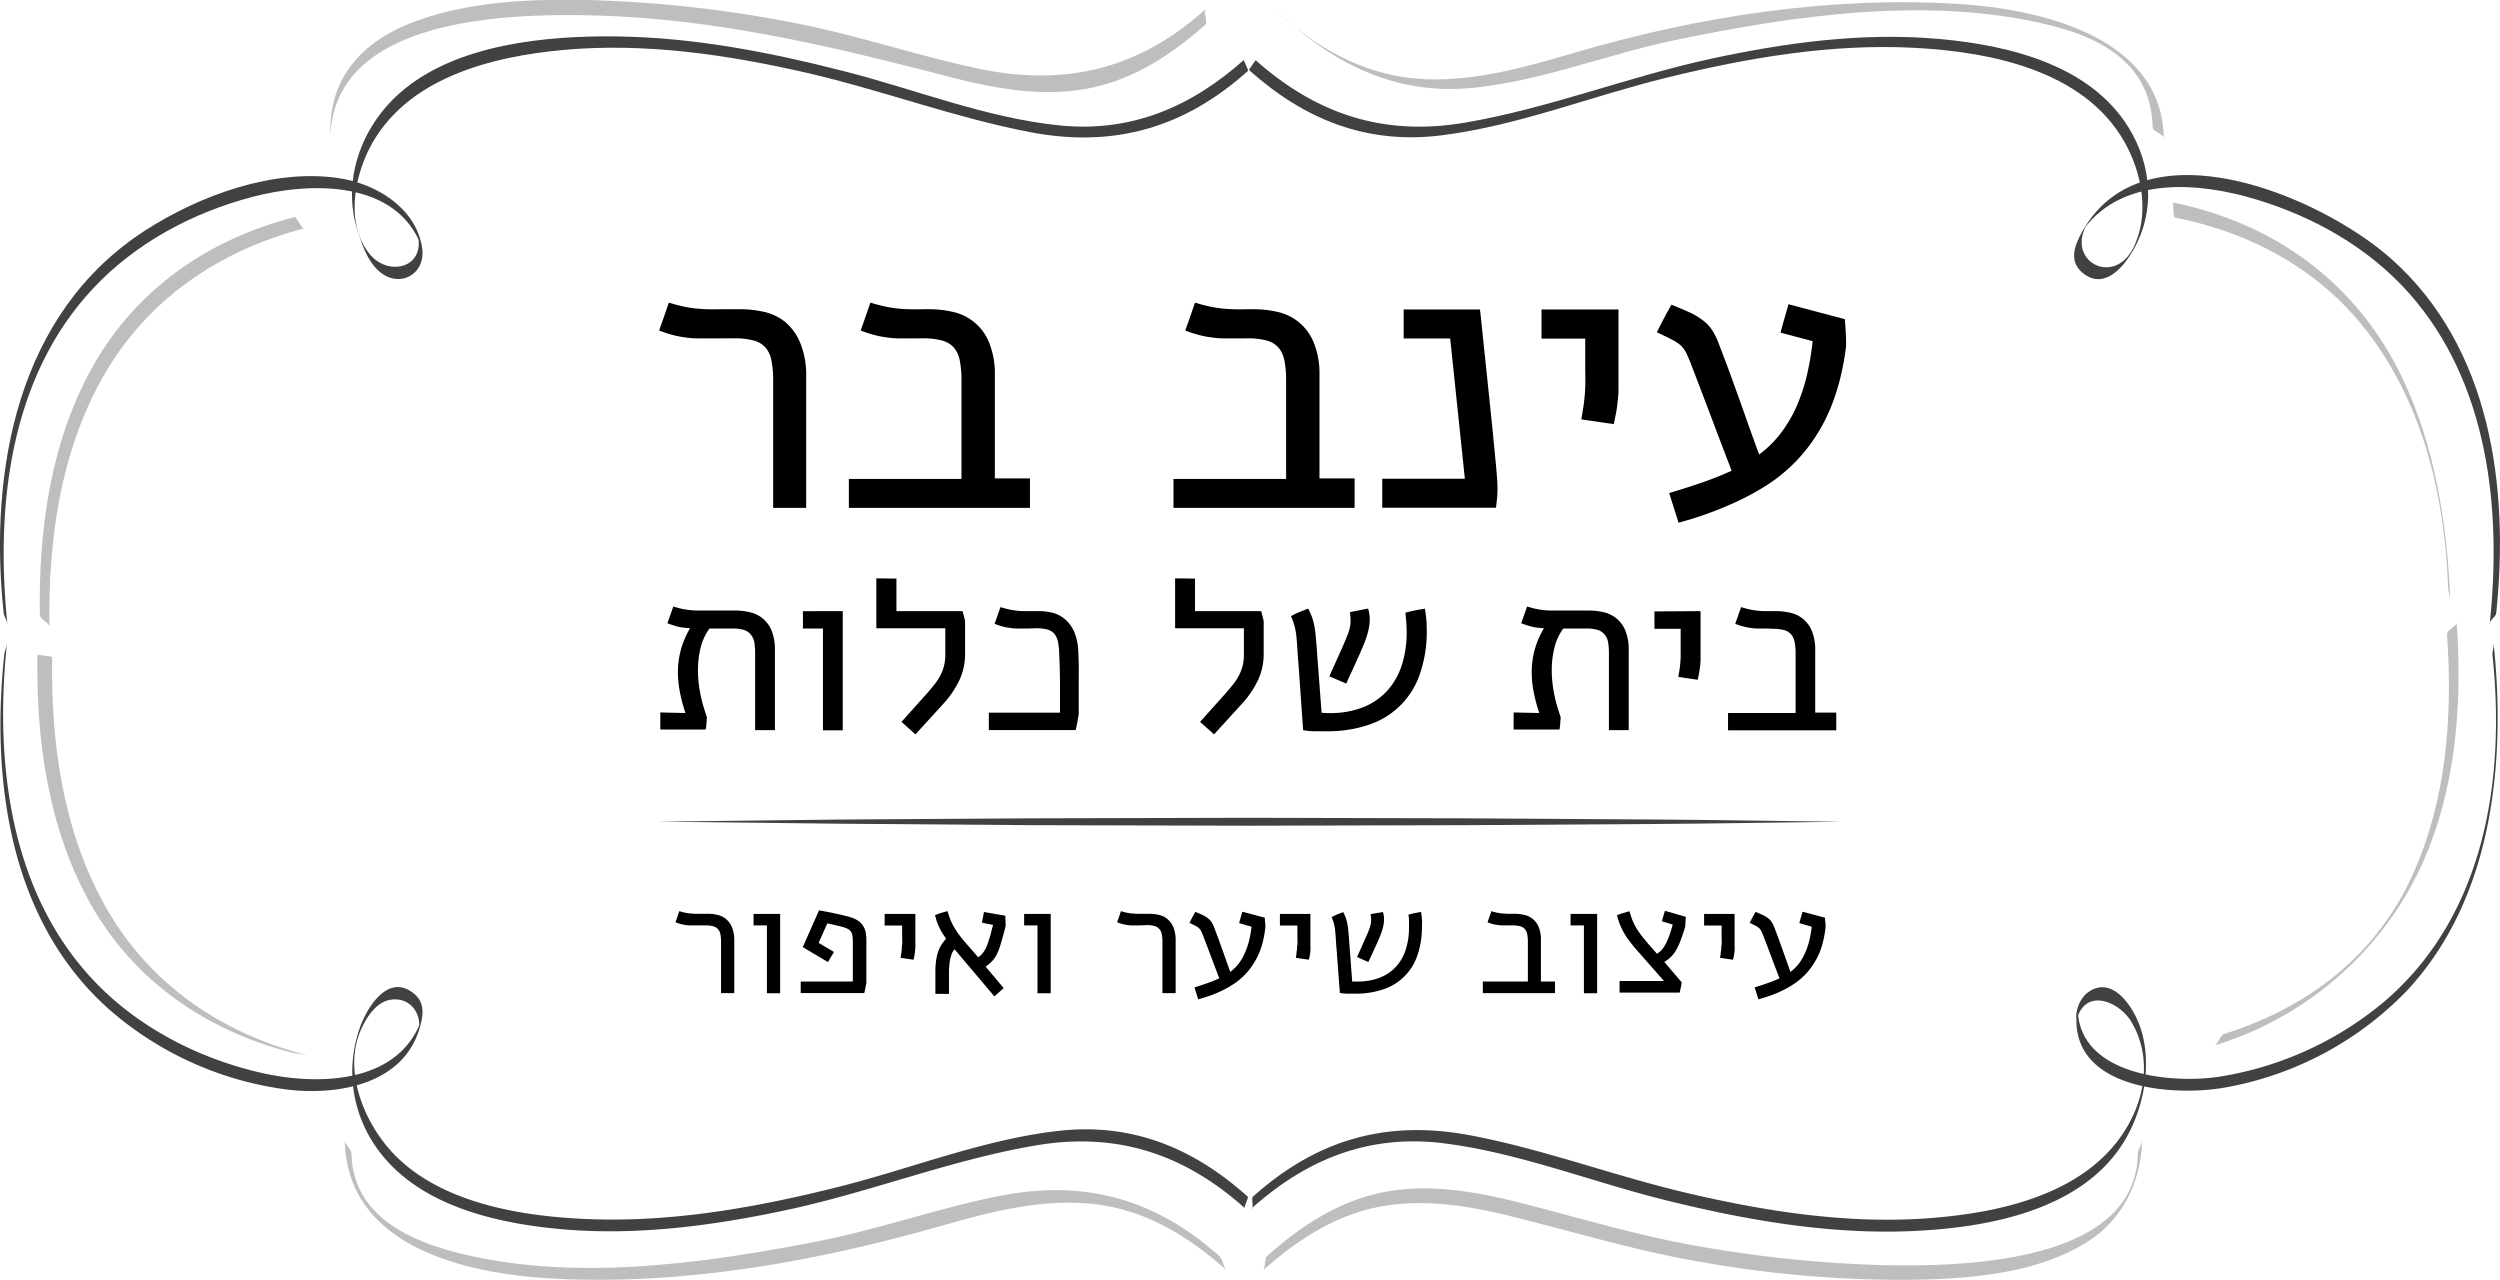 <svg xmlns="http://www.w3.org/2000/svg" viewBox="0 0 415.79 212.87"><defs><style>.cls-1{fill:#414042;}.cls-2{fill:#bcbec0;}</style></defs><title>pinterest_Asset 1logo</title><g id="Layer_2" data-name="Layer 2"><g id="Layer_1-2" data-name="Layer 1"><path d="M118.64,56.28h-2.51a13.93,13.93,0,0,1-2.14-.16,16.24,16.24,0,0,1-2.08-.4,21,21,0,0,1-2.29-.75q.41-1.14.81-2.29l.81-2.35q1.33.41,2.35.63a19.55,19.55,0,0,0,2,.33q1,.11,2,.14t2.49,0h3a17.77,17.77,0,0,1,4,.44,8.65,8.65,0,0,1,3.51,1.68A9,9,0,0,1,133.08,57a14.08,14.08,0,0,1,1,5.65V84.47h-5.49V63.26a16.32,16.32,0,0,0-.29-3.32,4.56,4.56,0,0,0-1-2.16,4.05,4.05,0,0,0-2-1.16,11.83,11.83,0,0,0-3.14-.35Z"/><path d="M152.16,56.28h-2.51a13.93,13.93,0,0,1-2.14-.16,16.24,16.24,0,0,1-2.08-.4,21,21,0,0,1-2.29-.75q.41-1.14.81-2.29l.81-2.35q1.33.41,2.35.63a19.55,19.55,0,0,0,2,.33q1,.11,2,.14t2.49,0h.92a17.56,17.56,0,0,1,3.94.44,8.4,8.4,0,0,1,6,5,13.72,13.72,0,0,1,1,5.55V79.56h5.84v4.91H141.18V79.65h18.73V63.26a16.32,16.32,0,0,0-.29-3.32,4.65,4.65,0,0,0-1-2.16,4,4,0,0,0-2-1.16,11.83,11.83,0,0,0-3.14-.35Z"/><path d="M206.15,56.28h-2.51a13.93,13.93,0,0,1-2.14-.16,16.23,16.23,0,0,1-2.08-.4,21,21,0,0,1-2.29-.75q.41-1.14.81-2.29l.81-2.35q1.33.41,2.35.63a19.53,19.53,0,0,0,2,.33q1,.11,2,.14t2.49,0h.92a17.56,17.56,0,0,1,3.94.44,8.4,8.4,0,0,1,6,5,13.72,13.72,0,0,1,1,5.55V79.56h5.84v4.91H195.17V79.65H213.9V63.26a16.32,16.32,0,0,0-.29-3.32,4.66,4.66,0,0,0-1-2.16,4,4,0,0,0-2-1.16,11.83,11.83,0,0,0-3.14-.35Z"/><path d="M246.14,51.47l.13,1.08q.1,1.08.3,2.94t.46,4.35q.25,2.49.56,5.38t.62,6q.32,3.13.6,6.21.13,1.4.19,2.29t.06,1.6q0,.71-.06,1.41t-.19,1.71H229.89V79.62h13.74l-2.44-23.33h-7.74V51.47Z"/><path d="M269.18,51.47V61.75q0,1.71,0,2.86a15.34,15.34,0,0,1-.13,2.09q-.1,1-.25,1.84t-.41,2L263,69.75q.16-1,.29-1.75t.22-1.68q.1-.89.14-2t0-2.67V56.32h-7.27V51.47Z"/><path d="M296.13,55.32q.32-1.21.65-2.36l.68-2.36,9.36,2.48q.1,1.11.16,2.22t.06,2.22a44.66,44.66,0,0,1-.94,5.22,34.92,34.92,0,0,1-1.6,5,29.78,29.78,0,0,1-2.4,4.65,27.17,27.17,0,0,1-3.32,4.24,27.59,27.59,0,0,1-4.51,3.79,42.58,42.58,0,0,1-5.52,3.05q-2.16,1-4.52,1.87t-5.06,1.59L277.61,82q2.48-.73,5.09-1.62A55.56,55.56,0,0,0,288,78.29q-1.71-4.44-3.38-8.87t-3.38-8.87q-.44-1.14-.78-1.83a4.57,4.57,0,0,0-.87-1.22,6.56,6.56,0,0,0-1.49-1q-.92-.48-2.54-1.24.57-1.14,1.17-2.29T278,50.68q1.75.7,3,1.27a10.65,10.65,0,0,1,2.13,1.27,6.24,6.24,0,0,1,1.49,1.49,11,11,0,0,1,1.14,2.19l.63,1.65.7,1.84q.38,1,.86,2.33l1.13,3.13q.65,1.81,1.49,4.19t2,5.55a17.82,17.82,0,0,0,3.6-3.54,22.59,22.59,0,0,0,2.59-4.36,31,31,0,0,0,1.71-5.09,45.76,45.76,0,0,0,1-5.86Z"/><path d="M114,118.59a28.61,28.61,0,0,1-.93-3.52,17.35,17.35,0,0,1-.32-3.29,14.13,14.13,0,0,1,.48-3.67,14.42,14.42,0,0,1,1.55-3.64,6,6,0,0,1-.94-.07,5.58,5.58,0,0,1-.9-.13A9.32,9.32,0,0,1,112,104q-.48-.14-1-.35l.49-1.37.49-1.41q.8.25,1.41.38a11.84,11.84,0,0,0,1.19.2q.58.07,1.22.09h6.5a10.65,10.65,0,0,1,2.37.27,5.21,5.21,0,0,1,2.12,1,5.14,5.14,0,0,1,1.51,2,8.45,8.45,0,0,1,.58,3.39v13.23h-3.29v-12.7a11,11,0,0,0-.15-2,2.71,2.71,0,0,0-.67-1.3,2.32,2.32,0,0,0-1.14-.69,6.87,6.87,0,0,0-1.87-.21H118a9.06,9.06,0,0,0-1.49,3.26,15.79,15.79,0,0,0-.43,3.69,19.22,19.22,0,0,0,.24,3,24.86,24.86,0,0,0,.62,2.85l.63,2-.08,1a5.83,5.83,0,0,1-.13,1h-7.54v-2.84Z"/><path d="M140.16,101.64v19.83h-3.29V104.54h-3.33v-2.89Z"/><path d="M149.09,96.23v5.41h11l.27,1a5.82,5.82,0,0,1,.15.74v5.39a10.19,10.19,0,0,1-.9,4.25,15.9,15.9,0,0,1-2.69,4l-4.67,5.12-2.32-2.08,4.36-4.87q.63-.72,1.17-1.41a9.22,9.22,0,0,0,.93-1.43,7.36,7.36,0,0,0,.61-1.59,7.49,7.49,0,0,0,.22-1.87v-4.4H145.75v-8.3Z"/><path d="M170.82,104.54h-1.5a8.09,8.09,0,0,1-1.29-.1,9.7,9.7,0,0,1-1.25-.24,12.52,12.52,0,0,1-1.37-.45l.49-1.37.49-1.41q.8.25,1.41.38a11.82,11.82,0,0,0,1.19.2q.58.07,1.22.09h2.63a9.09,9.09,0,0,1,2.29.29,5.23,5.23,0,0,1,2,1.06,5.8,5.8,0,0,1,1.51,2.06,8.94,8.94,0,0,1,.69,3.31q.06,1.07.08,2.12t0,2.18v5.82a2.76,2.76,0,0,1-.08.79c-.08.28-.09.59-.16.92s-.16.75-.28,1.23H164.46v-2.89h11.83v-4.85q0-2.51-.13-5a10.82,10.82,0,0,0-.22-2,2.92,2.92,0,0,0-.6-1.29,2.32,2.32,0,0,0-1.15-.69,7.07,7.07,0,0,0-1.89-.21Z"/><path d="M198.75,96.23v5.41h11l.27,1a5.83,5.83,0,0,1,.15.74v5.39a10.18,10.18,0,0,1-.9,4.25,15.88,15.88,0,0,1-2.69,4l-4.67,5.12-2.32-2.08,4.36-4.87q.63-.72,1.17-1.41a9.18,9.18,0,0,0,.93-1.43,7.41,7.41,0,0,0,.61-1.59,7.51,7.51,0,0,0,.22-1.87v-4.4H195.44v-8.3Z"/><path d="M216,111q-.15-1.81-.22-3t-.17-2.16a12.16,12.16,0,0,0-.3-1.7,11.15,11.15,0,0,0-.6-1.66,12.39,12.39,0,0,1,1.4-.69l1.46-.57a11.47,11.47,0,0,1,.6,1.32,9.36,9.36,0,0,1,.39,1.38,16.89,16.89,0,0,1,.25,1.7q.1,1,.19,2.27l.8,10.65q.69.06,1.31.06a14.86,14.86,0,0,0,5.66-1,10.76,10.76,0,0,0,4-2.78,11.62,11.62,0,0,0,2.39-4.26,17.69,17.69,0,0,0,.79-5.42q0-.82-.06-1.62t-.15-1.62q.8-.21,1.58-.37t1.66-.29q.15.82.23,1.69t.08,1.83a21.53,21.53,0,0,1-1.14,7.33,13.35,13.35,0,0,1-8.53,8.46,21.19,21.19,0,0,1-7,1.07h-1.89a11.73,11.73,0,0,1-2-.18Zm11.54-9.79a6.43,6.43,0,0,1,.27,1.81,7.32,7.32,0,0,1-.09,1.11,10.48,10.48,0,0,1-.24,1.13,18,18,0,0,1-.65,1.89q-.38.94-.82,1.91l-2.11,4.63-2.81-1.21,2.08-4.63q.53-1.2.85-2a10.45,10.45,0,0,0,.47-1.41,5,5,0,0,0,.13-1.18,11.25,11.25,0,0,0-.11-1.45Z"/><path d="M256,118.59a28.59,28.59,0,0,1-.93-3.52,17.35,17.35,0,0,1-.32-3.29,14.13,14.13,0,0,1,.48-3.67,14.42,14.42,0,0,1,1.56-3.64,6.11,6.11,0,0,1-.94-.07,5.58,5.58,0,0,1-.9-.13A9.31,9.31,0,0,1,254,104q-.48-.14-1-.35l.49-1.37.49-1.41q.8.25,1.41.38a11.84,11.84,0,0,0,1.19.2q.58.07,1.22.09h6.5a10.65,10.65,0,0,1,2.37.27,5.21,5.21,0,0,1,2.12,1,5.14,5.14,0,0,1,1.51,2,8.45,8.45,0,0,1,.58,3.39v13.23h-3.29v-12.7a11,11,0,0,0-.15-2,2.71,2.71,0,0,0-.67-1.3,2.32,2.32,0,0,0-1.14-.69,6.87,6.87,0,0,0-1.87-.21H260a9.06,9.06,0,0,0-1.49,3.26,15.79,15.79,0,0,0-.43,3.69,19.22,19.22,0,0,0,.24,3,24.86,24.86,0,0,0,.62,2.85l.63,2-.08,1a5.83,5.83,0,0,1-.13,1h-7.62v-2.84Z"/><path d="M282.83,101.64v7.88a8.84,8.84,0,0,1-.08,1.26q-.06.57-.15,1.1t-.25,1.18l-3.22-.48.17-1q.08-.48.13-1t.09-1.2v-4.8h-4.36v-2.89Z"/><path d="M294,104.54h-1.5a8.09,8.09,0,0,1-1.29-.1,9.71,9.71,0,0,1-1.25-.24,12.52,12.52,0,0,1-1.37-.45l.49-1.37.49-1.41q.8.25,1.41.38a11.84,11.84,0,0,0,1.19.2q.58.07,1.22.09h2a10.52,10.52,0,0,1,2.36.27,5,5,0,0,1,3.58,3,8.24,8.24,0,0,1,.57,3.33v10.28h3.5v2.95h-18v-2.89h11.24v-9.81a9.8,9.8,0,0,0-.17-2,2.79,2.79,0,0,0-.6-1.29,2.38,2.38,0,0,0-1.17-.69,7.09,7.09,0,0,0-1.89-.21Z"/><path d="M115.94,153.91h-1a6.08,6.08,0,0,1-.86-.06,6.53,6.53,0,0,1-.83-.16,8.52,8.52,0,0,1-.91-.3l.32-.91.32-.94a9,9,0,0,0,.94.25c.27.05.54.1.79.13a7.94,7.94,0,0,1,.81.06h2.23a7.06,7.06,0,0,1,1.58.18,3.46,3.46,0,0,1,1.4.67,3.6,3.6,0,0,1,1,1.37,5.63,5.63,0,0,1,.39,2.26v8.71h-2.2V156.7a6.51,6.51,0,0,0-.11-1.33,1.82,1.82,0,0,0-.41-.86,1.62,1.62,0,0,0-.79-.46,4.74,4.74,0,0,0-1.26-.14Z"/><path d="M129.75,152v13.19h-2.2V153.91h-2.22V152Z"/><path d="M136.22,151.4l.7.13,1,.19,1.09.23,1.1.25,1,.25.72.23a4.1,4.1,0,0,1,1.12.63,2.85,2.85,0,0,1,.69.83,3.23,3.23,0,0,1,.35,1,7.2,7.2,0,0,1,.1,1.21v6.87a1.91,1.91,0,0,1-.06.57c-.06.2-.07.4-.12.63s-.1.47-.17.74H133.17v-1.92h8.67v-6.6a5.77,5.77,0,0,0-.08-1.07,1.6,1.6,0,0,0-.3-.7,1.52,1.52,0,0,0-.58-.44,6.13,6.13,0,0,0-.93-.32l-1.17-.28-1.18-.27-1.45,3.26,2.55,1.51-1,1.68-4.19-2.49Z"/><path d="M152.24,152v5.25a6.62,6.62,0,0,1-.05.84,4.54,4.54,0,0,1-.1.74c0,.24-.1.5-.16.79l-2.15-.32.11-.7q.05-.32.09-.67a3.87,3.87,0,0,1,.06-.8,6.33,6.33,0,0,0,0-1.07v-2.13h-2.91V152Z"/><path d="M155.57,165.29v-4a13.66,13.66,0,0,1,.14-1.69,7.42,7.42,0,0,1,.33-1.35,5.82,5.82,0,0,1,.54-1.13,7.87,7.87,0,0,1,.77-1q-.44-.63-.76-1.16a8.84,8.84,0,0,1-.5-1,7.32,7.32,0,0,1-.34-.9q-.14-.46-.24-.85a9.56,9.56,0,0,1,1-.37q.53-.17,1.07-.3l.1.3.1.3c.08.27.18.54.29.81a8.84,8.84,0,0,0,.41.89,12.16,12.16,0,0,0,.64,1.07,15,15,0,0,0,1,1.32,6.32,6.32,0,0,0,.4.49l.46.53.66.75,1,1.16.05.06a3.72,3.72,0,0,0,.75-.7,4.43,4.43,0,0,0,.5-.79,7,7,0,0,0,.37-.91l.32-1q.16-.51.27-1l.26-1-1.85-.36.34-1.78,3.55.62.06,1.64q-.13.61-.33,1.33l-.38,1.35q-.23.8-.45,1.38a6.82,6.82,0,0,1-.5,1.05,4.88,4.88,0,0,1-.67.88,7.82,7.82,0,0,1-1,.84l3,3.57-1.55,1.37-6.63-7.84a3.12,3.12,0,0,0-.58,1.12,7.83,7.83,0,0,0-.26,1.34,13.56,13.56,0,0,0-.08,1.46v3.52Z"/><path d="M174.75,152v13.19h-2.2V153.91h-2.22V152Z"/><path d="M189.39,153.91h-1a6.08,6.08,0,0,1-.86-.06,6.53,6.53,0,0,1-.83-.16,8.51,8.51,0,0,1-.91-.3l.32-.91.32-.94a9,9,0,0,0,.94.25c.27.05.54.1.79.13a7.94,7.94,0,0,1,.81.06h2.19a7.06,7.06,0,0,1,1.58.18,3.46,3.46,0,0,1,1.4.67,3.6,3.6,0,0,1,1,1.37,5.63,5.63,0,0,1,.39,2.26v8.71h-2.2V156.7a6.51,6.51,0,0,0-.11-1.33,1.82,1.82,0,0,0-.41-.86A1.62,1.62,0,0,0,192,154a4.74,4.74,0,0,0-1.26-.14Z"/><path d="M206.09,153.53c.08-.32.17-.64.26-.95l.27-.95,3.75,1a4.44,4.44,0,0,0,.06.89,4.41,4.41,0,0,1,0,.89,17.76,17.76,0,0,1-.37,2.09,14,14,0,0,1-.64,2,11.87,11.87,0,0,1-1,1.86,10.81,10.81,0,0,1-1.33,1.7,11.06,11.06,0,0,1-1.8,1.52,17.06,17.06,0,0,1-2.2,1.25,19.36,19.36,0,0,1-1.81.75q-1,.34-2,.63l-.62-2q1-.29,2-.65a22.06,22.06,0,0,0,2.13-.85q-.69-1.78-1.35-3.55t-1.35-3.55q-.18-.46-.31-.73a1.82,1.82,0,0,0-.35-.49,2.59,2.59,0,0,0-.6-.41l-1-.5.47-.91.5-.91q.7.28,1.19.51a4.24,4.24,0,0,1,.85.51,2.49,2.49,0,0,1,.6.6,4.42,4.42,0,0,1,.46.88l.25.66.28.74.34.93.45,1.25.6,1.68.79,2.22a7.12,7.12,0,0,0,1.44-1.42,9,9,0,0,0,1-1.75,12.36,12.36,0,0,0,.69-2,18.29,18.29,0,0,0,.41-2.34Z"/><path d="M217.94,152v5.25a6.62,6.62,0,0,1,0,.84,4.54,4.54,0,0,1-.1.74c0,.24-.1.5-.17.79l-2.15-.32.11-.7q0-.32.09-.67a3.87,3.87,0,0,1,.06-.8,6.33,6.33,0,0,0,0-1.07v-2.13h-2.91V152Z"/><path d="M222.32,158.22q-.1-1.21-.15-2t-.11-1.44a8.2,8.2,0,0,0-.2-1.14,7.48,7.48,0,0,0-.39-1.1,8.11,8.11,0,0,1,.93-.46l1-.38a7.59,7.59,0,0,1,.4.88,6.17,6.17,0,0,1,.26.92,11.25,11.25,0,0,1,.17,1.13q.06.63.13,1.51l.53,7.1h.88a9.92,9.92,0,0,0,3.77-.66,7.17,7.17,0,0,0,2.68-1.85,7.73,7.73,0,0,0,1.59-2.84,11.78,11.78,0,0,0,.53-3.61V153.2a5.92,5.92,0,0,0-.1-1.08l1-.25,1.1-.2q.1.55.15,1.13t0,1.22a14.35,14.35,0,0,1-.76,4.89,8.9,8.9,0,0,1-5.69,5.64,14.14,14.14,0,0,1-4.63.71h-1.26a7.42,7.42,0,0,1-1.31-.12Zm7.69-6.53a4.28,4.28,0,0,1,.18,1.21,4.9,4.9,0,0,1-.06.74,7,7,0,0,1-.16.76,12.07,12.07,0,0,1-.43,1.26q-.25.63-.55,1.28L227.58,160l-1.88-.83,1.38-3.09q.36-.8.56-1.32a6.94,6.94,0,0,0,.31-.94,3.35,3.35,0,0,0,.09-.79,7.5,7.5,0,0,0-.08-1Z"/><path d="M251,153.91h-1a6.08,6.08,0,0,1-.86-.06,6.53,6.53,0,0,1-.83-.16,8.52,8.52,0,0,1-.91-.3l.32-.91.32-.94a9,9,0,0,0,.94.25c.27.05.54.1.79.13a7.94,7.94,0,0,1,.81.06h1.36a7,7,0,0,1,1.57.18,3.36,3.36,0,0,1,2.39,2,5.49,5.49,0,0,1,.38,2.22v6.86h2.34v1.93h-12v-1.93h7.49V156.7a6.51,6.51,0,0,0-.11-1.33,1.85,1.85,0,0,0-.4-.86,1.58,1.58,0,0,0-.78-.46,4.74,4.74,0,0,0-1.26-.14Z"/><path d="M265.63,152v13.19h-2.2V153.91h-2.22V152Z"/><path d="M272.08,157.85a22,22,0,0,1-1.38-1.75,11,11,0,0,1-.91-1.52,10.2,10.2,0,0,1-.54-1.28q-.18-.56-.32-1.08.47-.19,1-.36l1.06-.31.1.3.1.3q.13.41.28.82a7.64,7.64,0,0,0,.41.89,12.27,12.27,0,0,0,.64,1.07,16.07,16.07,0,0,0,1,1.31l.36.44.39.46.53.6.78.88a3.87,3.87,0,0,0,.68-.52,4.31,4.31,0,0,0,.49-.63,4.75,4.75,0,0,0,.43-.76q.19-.42.39-.94t.34-1c.1-.31.19-.63.29-1l-1.8-.55.5-1.74,3.47,1-.09,1.63q-.18.62-.42,1.33t-.47,1.28a11.27,11.27,0,0,1-.51,1.09,5.63,5.63,0,0,1-.56.87,5.06,5.06,0,0,1-.68.71,5.77,5.77,0,0,1-.84.6l2.87,3.36a3.48,3.48,0,0,1-.09.74l-.22,1h-10v-1.93h7.39Z"/><path d="M288.49,152v5.25a6.63,6.63,0,0,1,0,.84,4.54,4.54,0,0,1-.1.74c0,.24-.1.5-.17.79l-2.15-.32.11-.7q0-.32.09-.67a3.87,3.87,0,0,1,.06-.8,6.33,6.33,0,0,0,0-1.07v-2.13h-2.91V152Z"/><path d="M299.26,153.53c.08-.32.17-.64.26-.95l.27-.95,3.75,1a4.44,4.44,0,0,0,.06.89,4.41,4.41,0,0,1,0,.89,17.76,17.76,0,0,1-.37,2.09,14,14,0,0,1-.64,2,11.87,11.87,0,0,1-1,1.86,10.81,10.81,0,0,1-1.33,1.7,11.06,11.06,0,0,1-1.8,1.52,17.05,17.05,0,0,1-2.2,1.25,19.37,19.37,0,0,1-1.81.75q-1,.34-2,.63l-.62-2q1-.29,2-.65a22.06,22.06,0,0,0,2.13-.85q-.69-1.78-1.35-3.55t-1.35-3.55q-.18-.46-.31-.73a1.82,1.82,0,0,0-.35-.49,2.59,2.59,0,0,0-.6-.41l-1-.5.47-.91.5-.91q.7.28,1.19.51a4.24,4.24,0,0,1,.85.51,2.49,2.49,0,0,1,.6.6,4.42,4.42,0,0,1,.46.88l.25.66.28.74.34.93.45,1.25.6,1.68.79,2.22a7.12,7.12,0,0,0,1.44-1.42,9,9,0,0,0,1-1.75,12.36,12.36,0,0,0,.69-2,18.29,18.29,0,0,0,.41-2.34Z"/><path class="cls-1" d="M109.25,136.67l8.46-.11L140,136.3l31.55-.2,36.17-.09,36.17.09,31.55.2c9.23.06,16.93.2,22.32.26l8.46.11-8.46.11c-5.39.06-13.08.2-22.32.26l-31.55.2-36.17.09-36.17-.09L140,137l-22.28-.26Z"/><path class="cls-1" d="M207,9.86c-8.83,7.9-18.8,12.2-30.76,11-12.21-1.23-24-6-35.79-9-12.31-3.16-24.95-5.62-37.69-5.8C91,5.89,75.81,7.29,66.56,15.41c-6.6,5.79-9.8,14.84-7,23.28.73,2.2,1.55,4.55,3.24,6.2,3.41,3.32,8.17.81,7.39-3.81-1.11-6.61-7.7-10.53-13.82-11.45C45.51,28,33.29,32.46,24.24,38.27,2.83,52-1.89,78.27.6,101.89c.07.65.57,1.25.63,1.9-2-19.45.33-41,14.29-55.86C22.61,40.38,32.06,35.35,42,32.74c9.53-2.5,24-2.9,28.14,8.35l-.62-1.86c1.1,5.41-5,6.79-8.06,3-3.9-4.83-2.65-12.25-.1-17.38C67.31,13,81.67,9.38,93.89,8.29c13.5-1.21,27.15.82,40.29,3.82C146.69,15,158.82,19.59,171.42,22c13.91,2.63,25.58-.75,36.12-10.19.21-.18-.82-1.73-.63-1.9Z"/><path class="cls-1" d="M207.75,11.66c9.24,8.27,19.62,12.42,32.07,10.84,12.76-1.61,25-6.57,37.48-9.61,13.36-3.27,27.2-5.66,41-4.94,12.57.65,28.12,3.67,34.93,15.48,3,5.16,4.36,12.23,1.57,17.8-3.29,6.57-11.49,2.07-7.53-4.24l-.68,1.07c6.61-8.85,19.25-7.74,28.68-4.88,9.63,2.92,18.63,8,25.36,15.55,13.24,14.9,15.46,35.87,13.46,54.94.06-.59,1-1.09,1.07-1.69,2.2-20.92-.89-44.2-17.44-58.92-11.72-10.42-41-22.89-51.34-4.67-1.29,2.27-2.42,5,0,7,3.1,2.56,6-.1,7.71-2.67,4.17-6.2,4.12-13.79.6-20.34C348.57,11,334.46,7.55,322.51,6.48c-12.71-1.14-25.56.61-38,3.3-13.76,3-27.06,8.28-40.93,10.63C230.14,22.69,218.94,19,208.82,10,208.89,10,207.66,11.58,207.75,11.66Z"/><path class="cls-1" d="M208.14,201c9.24-8.27,19.62-12.42,32.07-10.84s24.52,6.4,36.72,9.43c13.35,3.31,27.16,5.75,41,5.16,12.25-.53,27.68-3.23,34.94-14.26,3.46-5.25,5.14-12.89,3.27-19.08-1-3.5-4.82-9.75-9.18-6.12a5.37,5.37,0,0,0-1.62,4.31c-.11,11.83,16.81,12.75,24.9,11.24a55.44,55.44,0,0,0,30-16c14.31-15.27,16.58-37.92,14.49-57.85.07.65-.26,1.34-.19,2,2.2,20.86-1.36,43.55-18.21,57.77a56.4,56.4,0,0,1-27.28,12.32c-7.93,1.21-23.39-.25-23.49-11.35l-.19,2c1.32-5.55,7.07-3.25,9.14.27,3.2,5.44,2.43,11.91-.64,17.25-6.42,11.14-20.67,14.37-32.59,15.32-13.52,1.08-27.14-1-40.29-4.06-12.24-2.83-24.13-7.36-36.47-9.69-14-2.64-25.56.74-36.12,10.19-.37.33.17,1.67-.19,2Z"/><path class="cls-1" d="M207.49,199c-9-8.08-19.22-12.29-31.42-10.92-12.49,1.41-24.48,6.27-36.63,9.32-13.09,3.28-26.6,5.75-40.15,5.4-11.94-.31-27.31-2.54-35.22-12.51-4-5-6.78-12.68-4.09-18.91.9-2.09,2.56-4.75,5-5.11,3.27-.48,5.25,2.34,4.64,5.31l.45-1.91c-3.91,10.74-17.46,10.89-26.8,8.72C33,176,23.15,170.95,15.83,163.34,1.57,148.47-.91,126.68,1.16,107c-.07.66-.39,1.29-.46,1.95-2.2,20.92.89,44.2,17.44,58.92a55.84,55.84,0,0,0,29.68,13.35c8.49,1,19.31-.91,22-10.32.58-2,.89-4.11-.95-5.63-4.41-3.65-8.07,2.62-9.18,6.12a21.85,21.85,0,0,0,1.48,17.14c6.12,11.41,20.23,14.83,32.18,15.9,12.71,1.14,25.56-.61,38-3.3,13.76-3,27.06-8.28,40.93-10.63,13.44-2.28,24.64,1.39,34.76,10.44-.23-.2.7-1.73.46-2Z"/><path class="cls-2" d="M200.48,1.56c-11.26,10.08-23.54,12.93-38.21,9.76-10.47-2.26-20.55-5.74-31.1-7.69A207,207,0,0,0,97.84,0c-9.69-.19-20,.22-29.14,3.7-8,3-13.59,8.71-13.76,17.54V23C55.32,3.47,82.7,2.35,96.75,2.53c21.12.27,40.93,5,61.21,10.27,7.09,1.83,14.53,3.23,21.86,2.11,8-1.22,14.73-5.53,20.67-10.84.43-.38-.38-2.14,0-2.5Z"/><path class="cls-2" d="M213.64,3c9,8.1,19.07,12.85,31.45,11.6,11.36-1.15,22.17-5.56,33.31-7.89,19.93-4.16,42.67-7.49,62.74-2.46,9.07,2.27,16.67,6.82,16.88,17,0,.58,1.85,1.12,1.86,1.67C359.54,6.08,339.16,1.47,325.75.66c-21.29-1.36-43.52,2.1-63.92,8.12-7.88,2.33-16.1,4.66-24.4,4.41C228.09,12.9,220,8.74,213.12,2.58c-1.3-1.17-.1-.06.48.46Z"/><path class="cls-2" d="M210,211.33c5.61-5,11.94-9.19,19.45-10.63,7.2-1.38,14.59-.2,21.62,1.53,10.81,2.65,21.25,5.9,32.27,7.73a190.28,190.28,0,0,0,34.72,2.89c9.67-.18,20.67-1,29.08-6.3,5.9-3.7,9-10.11,9.13-17,0,.8-.71,1.59-.72,2.39-.36,18.45-30.08,18.75-42.72,18.46a206.66,206.66,0,0,1-31.29-3.31c-9.88-1.76-19.3-4.68-29-7.12-6.86-1.72-14-3-21.12-1.92-8,1.22-14.73,5.53-20.67,10.84-.54.48-.2,1.93-.72,2.39Z"/><path class="cls-2" d="M202.91,209c-10.56-9.46-22.16-12.83-36.16-10.2-10.39,2-20.37,5.62-30.76,7.65-19.34,3.78-41.43,6.87-60.79,1.67-8.36-2.25-16.55-6.69-16.74-16.25,0-.76-1.11-1.49-1.13-2.23.35,17.73,20,22.17,34.39,23,22,1.19,44.17-2.84,65.23-8.87,7.91-2.27,16.24-4.38,24.54-3.57,8.75.86,16.08,5.31,22.51,11.06-.57-.51-.55-1.71-1.13-2.23Z"/><path class="cls-2" d="M49,36.11C34.75,39.75,22.75,48,15.48,60.85,8.41,73.4,6.39,88.1,6.63,102.31c0,.66,1.58,1.29,1.59,1.93C8,90,10,75.32,17.07,62.78,24.33,49.91,36.36,41.68,50.54,38c-.33.08-1.23-2-1.59-1.93Z"/><path class="cls-2" d="M51,175.47c-14.23-3.62-26.23-11.84-33.47-24.72-7.07-12.55-9.09-27.25-8.85-41.46,0-.15-2.46-.32-2.46-.43C6,123.07,8,137.78,15.05,150.32c7.26,12.87,19.29,21.1,33.47,24.74.81.21,1.66.23,2.46.43Z"/><path class="cls-2" d="M368.3,173.88a56.09,56.09,0,0,0,30-22.08c9.56-14,11.46-31.7,10.28-48.24,0,.58-1.65,1.3-1.61,1.91.94,13.18,0,26.81-5.29,39.08-6,14-17.44,22.89-31.76,27.41-.68.21-1,1.71-1.61,1.91Z"/><path class="cls-2" d="M361.67,36.16c13.08,2.61,24.72,9,32.71,19.89,8.8,11.94,12.23,26.84,12.77,41.44,0,.83.33,1.65.37,2.47-.47-12.56-2.49-25.55-7.92-37-7.49-15.78-21.27-25.9-38.3-29.29.26.05.07,2.41.37,2.47Z"/></g></g></svg>
